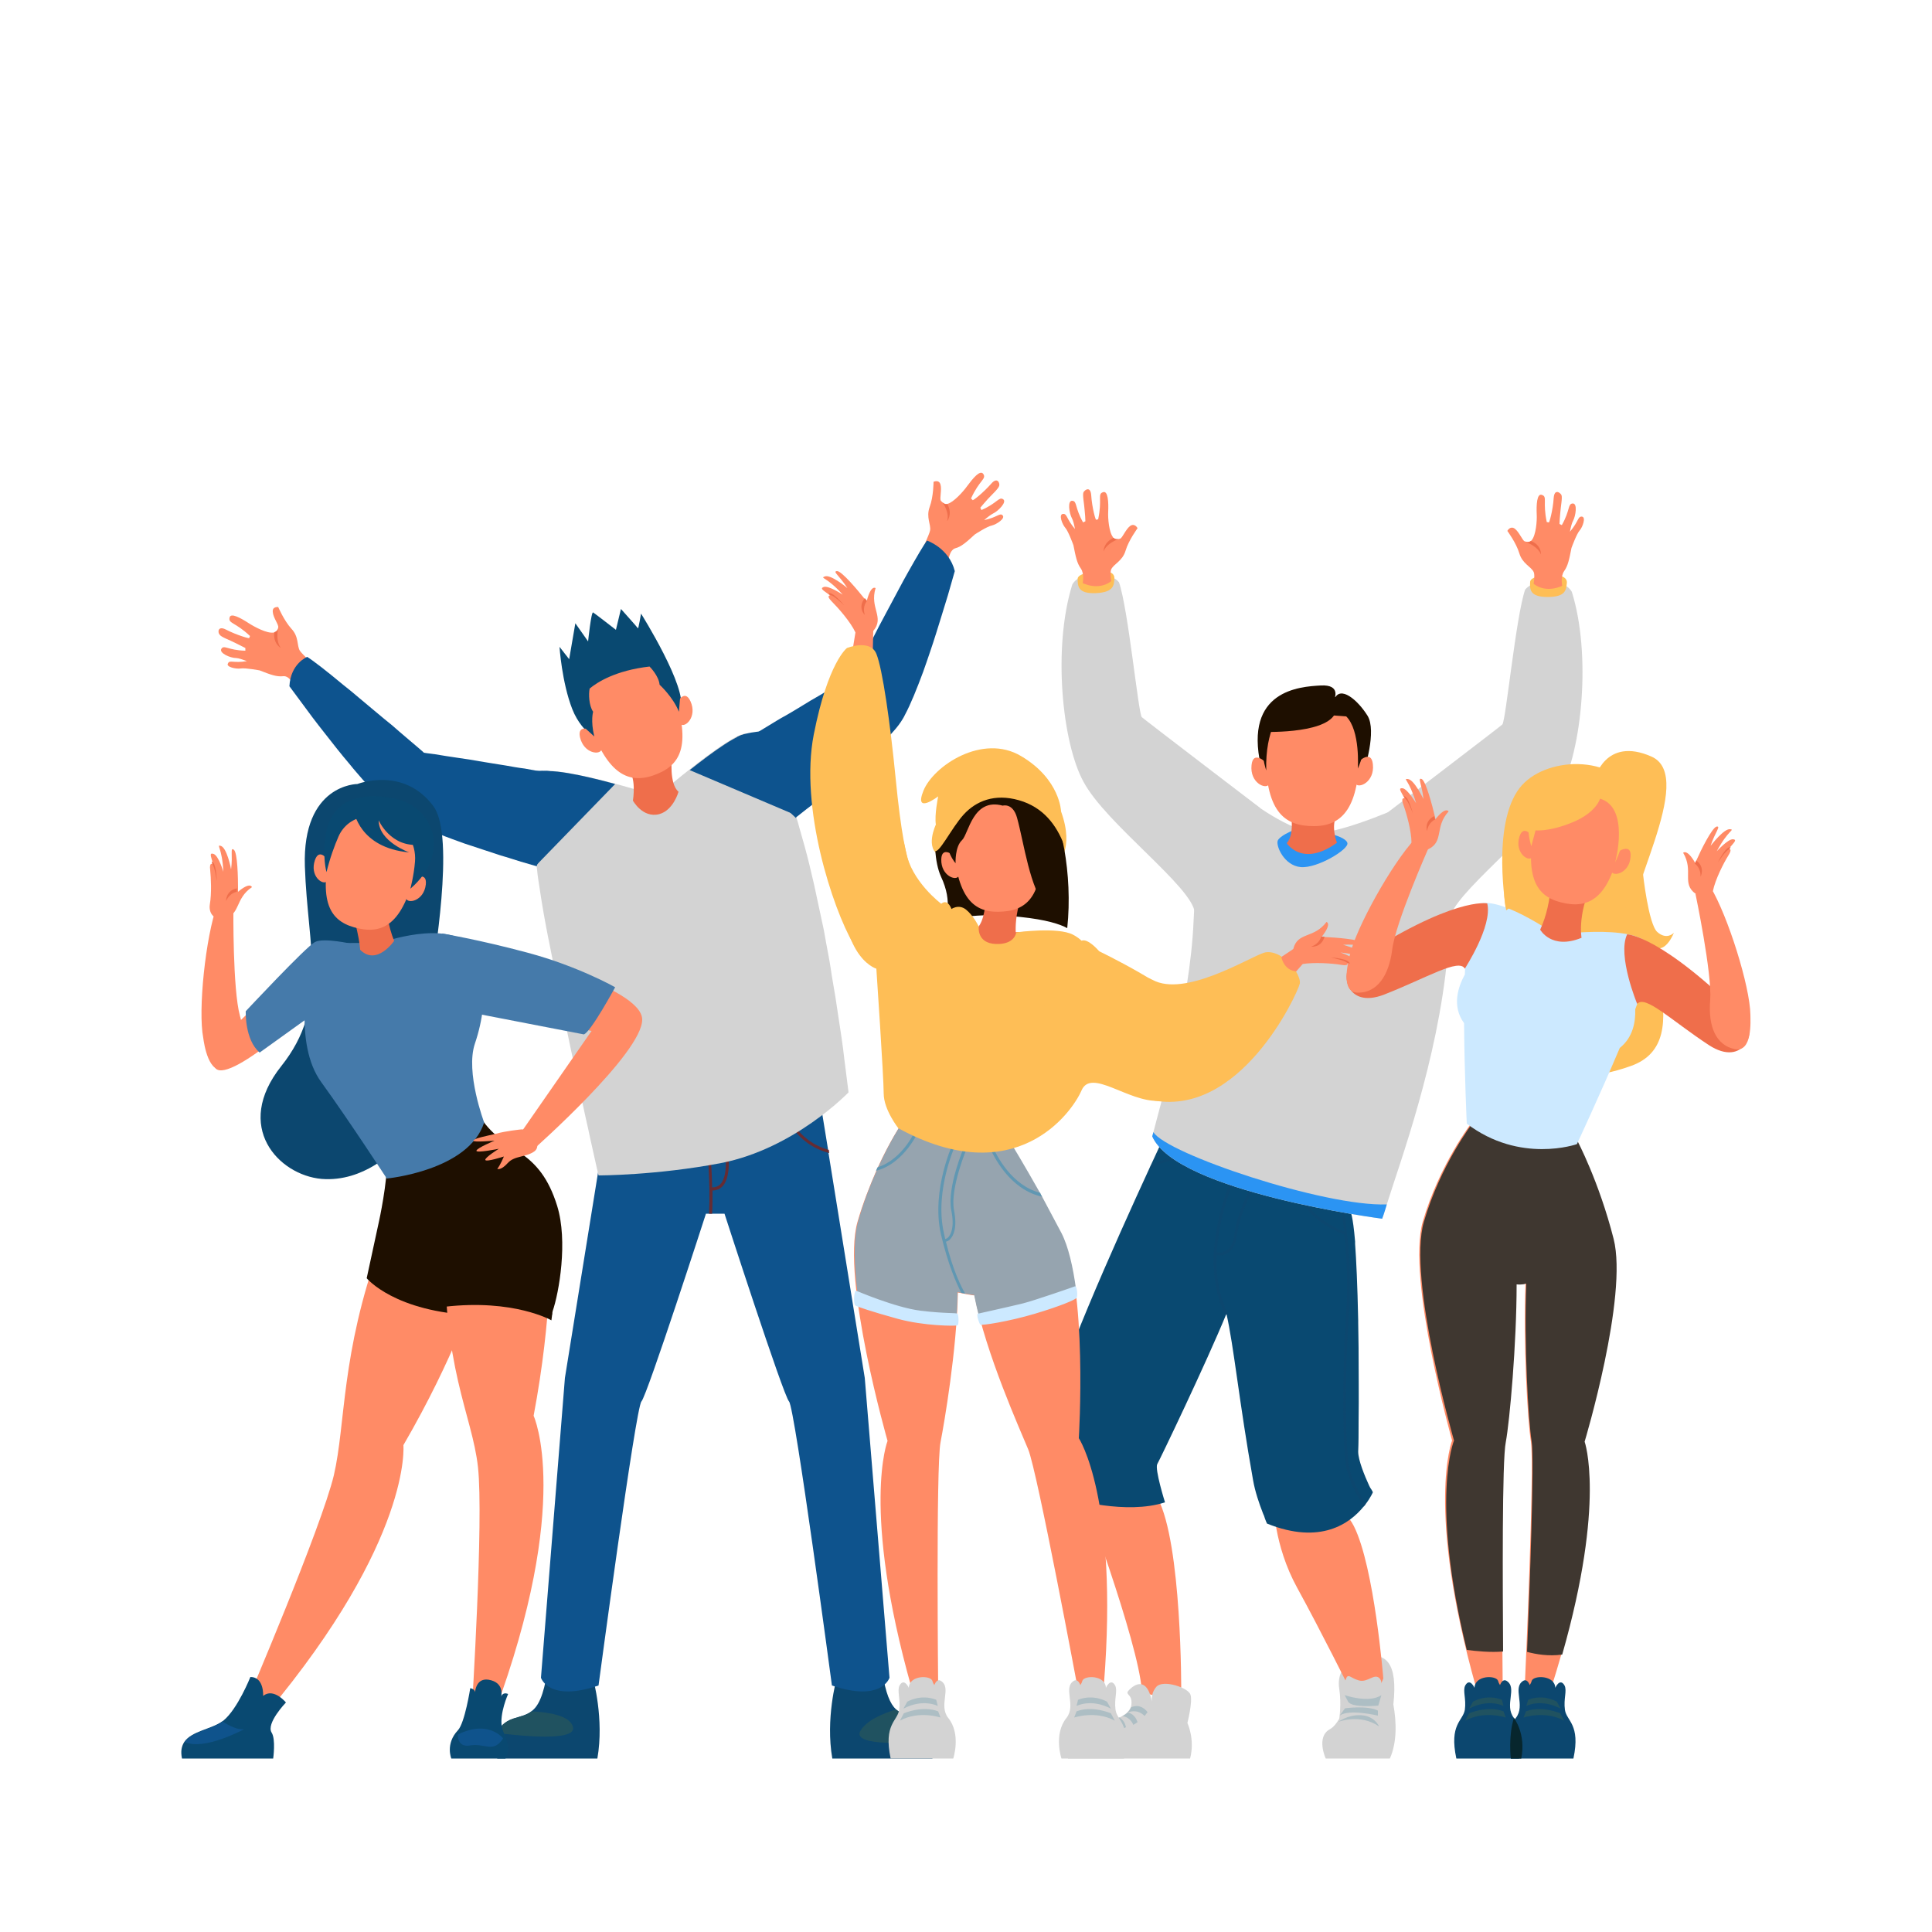 <?xml version="1.0" encoding="UTF-8"?> <svg xmlns="http://www.w3.org/2000/svg" viewBox="0 0 500 500"> <style xmlns="http://www.w3.org/2000/svg">.st0{fill:#094971}.st1{fill:#0c476f}.st2{fill:#205260}.st4{fill:#662c33}.st5{fill:#ff8b66}.st6{fill:#ef6e4b}.st7{fill:#0d538e}.st8{fill:#d3d3d3}.st9{fill:#1e0f00}.st10{fill:#adbec4}.st11{fill:#2b94f3}.st12{fill:#febe56}.st13{fill:#457aaa}.st14{fill:#0f538c}.st16{fill:#cce9ff}.st19{fill:#6097b2}</style> <g xmlns="http://www.w3.org/2000/svg" id="OBJECTS"> <path d="M156.6 192.6s-5.8-2.2-8.5-9.1c-2.7-6.9-3.3-16.1-3.3-16.1l2.5 3.2 1.6-9.3 3.3 4.7s.8-7.8 1.3-7.5c.5.3 5.9 4.5 5.9 4.5l1.3-5.4s4.3 4.8 4.4 5c.1.3.8-3.8.8-3.8s12.2 19.4 10.2 24.7c-2 5.3-7.5 5-7.5 5l-12 4.1z" class="st0"></path> <path d="M128.7 455.1h25.9c1.8-10.3-1.1-20.6-1.1-20.6l-11.8-2c-1.1 6.5-2.4 9.1-4.2 10.4-1.3 1-2.9 1.3-4.8 1.9-2.2.8-3.4 2.2-4 3.7-1.2 3.1 0 6.6 0 6.6z" class="st1"></path> <path d="M128.7 448.5c6.4.8 20.4 2.2 19.6-1.5-.7-3.1-6.6-3.9-10.7-4.1-1.3 1-2.9 1.3-4.8 1.9-2.4.8-3.6 2.2-4.1 3.7z" class="st2"></path> <path d="M215.4 455.1h25.9s.8-2.4.4-5c-.3-2.1-1.4-4.3-4.4-5.3-2.2-.8-4-1.1-5.4-2.4-1.5-1.4-2.7-4.1-3.6-9.9l-11.8 2s-2.9 10.3-1.1 20.6z" class="st1"></path> <path d="M241.7 450.1c-.3-2.1-1.4-4.3-4.4-5.3-2.2-.8-4-1.1-5.4-2.4-3.3 1-7.9 2.9-9.3 5.7-1.9 3.9 13.2 3.2 19.1 2z" class="st2"></path> <path fill="#0e538d" d="M230.2 434.2s-2 6.4-14.9 2c0 0-9.6-72-11.1-73.5-1.5-1.6-16.7-48.6-16.7-48.6h-4.8s-15.2 47-16.7 48.6c-1.5 1.6-11.1 73.5-11.1 73.5-12.9 4.4-14.9-2-14.9-2l6.2-77.6 12.9-80 25.9 2.9 25.9-2.9 3.4 20.9.1.8 9.4 58.3 6.4 77.6z"></path> <path d="M214.6 298.4c-9-2.3-11.6-10.4-11.6-10.4l.7-.2c0 .1 2.5 7.5 10.8 9.8l.1.8zM187 307c-.7.7-1.6 1.1-2.6 1.1 0 1.9 0 4-.1 6h-.8c.4-8.4-.5-17-.5-17.1l.7-.1c0 .1.5 4.6.6 10.4.9 0 1.6-.3 2.1-.8 2.5-2.6 1-10.1 1-10.2l.7-.1c.1.3 1.6 7.9-1.1 10.8z" class="st4"></path> <path d="M256.7 136c-1.2.2-4.4 2.3-4.4 2.3-2.2 2-3.5 3.2-5.1 3.6-1.6.5-1.8 3.5-1.8 3.5s-6.3 2.7-7.5-1.4c0 0 2.7-5.9 2.8-6.7.3-1.5-1.1-3.4-.1-6.1 1-2.7 1-6.5 1-6.5s1.4-.7 1.8.7c.4 1.4-.3 3.6.1 4.2l.3.3c.4.4.8.6 1.3.5h.1c1.6-.4 4.1-3.2 5.1-4.6 1.4-1.9 3.4-4.4 4.2-3.1.8 1.3-1 1.5-3.2 6.3l.4.4c-.1.4 2.7-1.8 4.9-4.3 1.5-1.7 2.2-.1 2 .6-.2.8-1.9 2.3-3 3.5-.7.8-1.5 1.7-1.9 2.2l.3.6c4.1-1.8 4.5-3.5 5.6-2.8 1.1.7-1.3 3.1-2.6 3.7-.6.3-1.5 1-2.3 1.7 3.4-.7 4.1-2 4.8-1.2.7.8-1.6 2.3-2.8 2.6z" class="st5"></path> <path d="M245.1 134.9c.7-2.2-1-4.6-1.2-4.9.4.4.8.6 1.3.5 1.4 2.6-.1 4.4-.1 4.4z" class="st6"></path> <path d="M62.3 173c1.2-.2 4.9.5 4.9.5 2.8 1.1 4.4 1.7 6.1 1.5 1.7-.2 2.9 2.6 2.9 2.6s6.9.2 6.5-4c0 0-4.7-4.5-5.1-5.2-.8-1.3-.2-3.6-2.2-5.7-1.9-2.1-3.4-5.6-3.4-5.6s-1.6-.2-1.4 1.3c.1 1.5 1.6 3.3 1.4 4 0 .1-.1.3-.1.4-.2.5-.6.8-1 .9h-.1c-1.7.3-5-1.5-6.4-2.4-2-1.3-4.8-2.9-5-1.4-.3 1.5 1.5 1.1 5.3 4.7l-.2.5c.3.3-3.2-.7-6.1-2.2-2-1-2.1.7-1.6 1.3.4.7 2.6 1.4 4.1 2.2l2.6 1.3v.7c-4.5-.1-5.5-1.6-6.2-.5-.7 1.1 2.3 2.4 3.8 2.4.6 0 1.7.4 2.8.8-3.5.6-4.5-.4-4.9.6-.6.9 2.1 1.5 3.3 1.3z" class="st5"></path> <path d="M72.7 167.7c-1.4-1.8-.8-4.7-.7-5-.2.5-.6.8-1 .9-.4 3 1.7 4.1 1.7 4.1z" class="st6"></path> <path d="M247.1 147.8s-.7 2.5-1.8 6.3c-.5 1.6-1 3.3-1.6 5.2-.9 2.9-1.9 6.2-3 9.4-.6 1.8-1.2 3.5-1.8 5.2-1.6 4.3-3.2 8.3-4.7 11.1-.2.4-.4.8-.6 1.1-.6 1-1.4 2.1-2.5 3.3-1.7 2-4 4.3-6.7 6.7-1.3 1.2-2.7 2.4-4.1 3.7-2.3 2-4.8 4.1-7.2 6.1-1.5 1.3-3 2.5-4.5 3.6-7.5 6-13.7 10.6-13.7 10.6l-11.2-22.8c3.2-2.2 9.1-5.8 15.2-9.5 1.5-.9 2.9-1.8 4.4-2.6 2.3-1.3 4.5-2.7 6.5-3.9 1.6-.9 3.1-1.8 4.4-2.6 1.9-1.1 3.5-2.1 4.7-2.8 1.2-.7 2-1.1 2-1.1s.5-1 1.4-2.6c1-1.9 2.5-4.8 4.1-8 .7-1.4 1.5-2.9 2.3-4.4 1.3-2.4 2.6-4.9 3.9-7.3.8-1.5 1.6-3 2.4-4.4 2.2-3.9 4-7 4.9-8.2 0 0 5.7 1.9 7.2 7.9zM152.6 202.1l-2 25.4s-7-1.9-15.8-4.5c-1.7-.5-3.4-1.1-5.2-1.6-3.1-1-6.3-2.1-9.4-3.1-1.7-.6-3.3-1.2-4.9-1.8-3.7-1.4-7.1-2.8-9.7-4.2-1.4-.7-2.6-1.4-3.4-2.1-.3-.2-.6-.5-.9-.8-2.1-1.8-4.6-4.5-7.3-7.5-1.1-1.3-2.3-2.6-3.4-4-2.3-2.7-4.5-5.5-6.6-8.2-1.1-1.4-2.2-2.8-3.1-4-3.5-4.7-6-8.1-6-8.1.3-5.9 4.6-7.6 4.6-7.6 1.6 1 5.2 3.8 9.4 7.3 1.3 1 2.6 2.1 3.9 3.2 2.3 1.9 4.5 3.8 6.7 5.6 1.4 1.1 2.7 2.2 3.8 3.2 1.9 1.6 3.6 3.1 4.7 4 1.1.9 1.7 1.5 1.7 1.5s1.1.2 2.9.4c1.6.3 3.8.6 6.4 1 1.6.2 3.3.5 5 .8 2.2.4 4.5.7 6.8 1.1 1.7.3 3.3.6 5 .8 6.9 1.3 13.3 2.4 16.8 3.2z" class="st7"></path> <path d="M219.6 282.7s-14 14.6-33 18.3c-16.7 3.2-31.7 3.2-31.7 3.2s-.9-3.8-2.2-9.8c-.3-1.5-.7-3.2-1.1-5-.7-3.2-1.5-6.8-2.3-10.7-.3-1.6-.7-3.3-1.1-5-.7-3.1-1.3-6.3-2-9.5-.3-1.6-.7-3.3-1-5-.8-4.1-1.6-8.1-2.4-11.9-.3-1.7-.7-3.4-1-5-.9-4.6-1.6-8.7-2.1-12.1-.3-2-.6-3.7-.7-5.1-.1-.5-.1-1-.1-1.4-.3-3.5-.4-6.7-.4-9.6v-5.2c.1-5.5.4-8.9.4-8.9 3.9-2.7 31.2 6 31.2 6s20.1-17.3 23.3-16.1c1.8.7 3.5 2.3 5.1 4.6.9 1.3 1.8 2.8 2.6 4.5 1.4 2.8 2.8 6.2 4.1 9.9.6 1.7 1.2 3.5 1.7 5.4.9 3.1 1.8 6.3 2.6 9.6l1.2 5.1c.7 3.2 1.4 6.5 2.1 9.8.4 1.7.7 3.5 1 5.2.6 3 1.1 5.9 1.5 8.7.3 1.8.6 3.6.9 5.3.6 3.9 1.1 7.4 1.6 10.6.3 2 .5 3.7.7 5.4.7 5.5 1.1 8.7 1.1 8.7z" class="st8"></path> <path d="M205.8 210.9l-.6-1.8c-1.3-3.7-2.6-7.1-4.1-9.9-.9-1.7-1.7-3.2-2.6-4.5-1.6-2.3-3.3-3.9-5.1-4.6-1.8-.7-9 4.5-14.9 9.2l27.3 11.6zM139 223.7l20.2-20.8c-8-2.2-17.9-4.4-20.2-2.8 0 0-.3 3.4-.4 8.9v5.2c0 2.8.1 6 .4 9.5z" class="st7"></path> <path d="M173.9 196s-.8 6.8 1.7 8.9c0 0-1.3 4.8-5 5.8-4.3 1.1-6.8-3.5-6.8-3.5s1.1-6.6-1.6-8.3l11.7-2.9z" class="st6"></path> <path d="M153.4 189.1s-4.1-2-3.3 1.7c1 4.3 5.3 4.7 5.6 3.1.3-1.5-2.3-4.8-2.3-4.8zM175.1 182.1s2-4.1 3.6-.6c1.8 4-1.4 7-2.6 5.9-1.1-1.1-1-5.3-1-5.3z" class="st5"></path> <path d="M169 200.7c-6.8 2.3-12.2-.9-16.7-14.3-2.3-6.9-.2-12.3 7.4-14.9 7.7-2.6 12.3.6 14.6 7.5 4.8 14.4 1.7 19.3-5.3 21.7z" class="st5"></path> <path d="M157.7 168.5c-15.3 5.7-6.1 20.1-6.1 20.1l2.2 2c-1-4.1-.3-6.4-.3-6.4-1.1-1.6-1.2-4.6-.9-6 1.9-1.6 6.7-4.7 15.5-5.7.1.1 2.4 2.4 2.6 4.7 0 0 3.5 3.2 5 7l.3-3.5c.1 0-3.4-17.7-18.3-12.2z" class="st0"></path> <path d="M133.4 215.4l5.4 8.7 5.3-8.7s-.4-13.1-.4-12.7c0 .4 1.5-3-2.1-3.2s-7.3.6-7.3.6-.8 5.6-.8 5.8c-.2.4-.1 9.5-.1 9.5zM195.9 202.5s10.1 9.1 10.1 9.2 2.2-9.8 2.2-9.8l-3.8-9.3-7.8-3.3s-3.7.3-5.6 1.3c-1.9 1 1.4 4.6 1.4 4.6l3.5 7.3z" class="st7"></path> <g> <path d="M345.3 181s1.9-3.9-3.5-3.6-19.9 1.2-15.5 20.8l13.3 8.1 4.6-1.8 8.8-5s3.4-10.3.9-14.3-7.1-8-8.6-4.2z" class="st9"></path> <path d="M279.6 384.8s15 40 15.9 52.7c0 0 3.8 3 10.2.3 0 0 .2-38.3-6.1-50.1-6.2-11.8-20-2.9-20-2.9z" class="st5"></path> <path d="M276.4 455.1H308c1.3-5-.7-9.2-.7-9.2s1.4-5.5.8-7.3c-.5-1.8-7-4-8.8-2.1-1.2 1.3-1.3 3-1.2 3.9-.9-5-3.2-5.4-5.4-3.5-2.3 2 .5 1 .1 4.3 0 .2-.1.5-.2.7-.2.5-.5.9-.9 1.3-.3.3-.8.7-1.3.9-.2.2-.5.3-.8.4-.5.2-1.1.4-1.7.6-.9.3-1.9.5-3 .6-4.3.4-6.1.7-8.1 3-2 2.2-.7 4-.7 4l.3 2.4z" class="st8"></path> <path d="M292.7 441.9c-.2.5-.5.9-.9 1.3 2.8-1.1 4.4.9 4.4.9l.8-1c-2-2.5-4.2-1.3-4.3-1.2z" class="st10"></path> <path d="M293.3 446.4l1.1-.7c-.6-1.8-1.8-2.4-2.6-2.5-.3.3-.8.7-1.3.9 2.2.4 2.8 2.3 2.8 2.3zM290.2 447.6l1.2-.6c-.3-1.4-1-2.1-1.7-2.5-.5.2-1.1.4-1.7.6 1.8.8 2.2 2.5 2.2 2.5z" class="st10"></path> <path d="M344.2 447.5c.9-.5 1.7-1.5 2.4-2.7 0 0 .6-3.7 0-7.7-.6-3.9 1.1-7.1 6.6-8.3 5.4-1.2 8.6 1.4 7.4 12.3.8 4.5 1 9.7-.9 14h-16.6s-2.6-5.6 1.1-7.6z" class="st8"></path> <path d="M329.6 389s0 10.8 6.1 21.9c6.2 11.3 13.9 26.8 13.9 26.8s5.1 5 8.4-3.3c0 0-2.3-28.8-7.6-39.4-5.2-10.4-20.8-6-20.8-6z" class="st5"></path> <path d="M356.8 438.8s1.5-3.1.2-4.5c-1.4-1.3-3 1.2-5.3.6s-2.9-2.2-3.5 0c-.6 2.3.1 9.5 8.6 3.9z" class="st8"></path> <path d="M348 438.7s6.3 2.2 9.5 0l-.8 2.7s-6.8.7-7.8-1l-.9-1.7zM348.1 442.1s5.8-.8 8.5.6v1.3s-7.5-1.8-9.9 0l1.4-1.9z" class="st10"></path> <path d="M356.9 446.8s-1.1-2.7-4.6-2.9c-3.5-.2-5.9 1.7-5.9 1.7s5.6-2.2 10.5 1.2z" class="st10"></path> <path d="M355.3 386.2s-.6 1.4-1.9 3.1c-.2.2-.3.4-.5.6-3.5 4.3-11.1 10-25 4.4 0 0-.4-.8-.8-2.1-.1-.2-.2-.4-.3-.7-.9-2.3-2-5.5-2.5-8.4-3.6-20.2-5-34.8-6.9-43.1-5.3 12.9-17.3 37.9-17.9 38.9-.7 1.3 2 9.9 2 9.9-10 3.3-24.3-.9-24.3-.9s-4.3-12.7-5-21.8c-.5-6.9 17-45.8 25.2-63.6.2-.5.4-.9.6-1.3 2.2-4.7 3.5-7.6 3.5-7.6l14 4.7 34 15.3s.6.7 1.2 7.7v.6c.3 4.2.6 10.4.8 19.8v.6c0 2 .1 4.2.1 6.6v.6c0 5.4.1 11.6 0 18.7v.6c0 2.2 0 4.5-.1 6.9 0 2.2 1.7 6.3 2.8 8.7l.3.6c.5.7.7 1.2.7 1.2z" class="st0"></path> <path d="M353.4 389.3c-.2.2-.3.4-.5.6-1.6-2.6-4-7.1-4.5-10.2-.8-4.4-1.2-21.8 0-40.1 1.2-17.7-2.7-35.1-2.8-35.3l.7-.2c0 .2 4 17.7 2.8 35.5-1.2 18.2-.8 35.5 0 39.9.6 3 2.8 7.2 4.3 9.8z" class="st1"></path> <path d="M348.2 319.6c-10.9-3.9-13.6-12.8-13.7-12.9l.7-.2c0 .1 2.7 8.6 13.2 12.4l-.2.7zM308.1 299.7c-.2.2-.6.2-1.6.3-2.1.1-6 .4-9 2.8.2-.5.4-.9.6-1.3 3-1.8 6.4-2 8.4-2.2.5 0 1.1-.1 1.2-.1l.4.5zM317.1 340.3c-7.9-15.8 2.3-36.9 2.4-37.1l.7.3c-.1.2-10.2 21.1-2.4 36.5l-.7.3z" class="st1"></path> <path d="M315.6 324.9c-.7 0-1.2-.2-1.2-.2l.2-.7s1.5.5 2.8-.4c1.1-.7 1.9-2.2 2.1-4.4.8-6.7 5.9-14.9 6.1-15.2l.6.4c-.1.1-5.2 8.4-6 14.9-.3 2.4-1.1 4.1-2.5 5-.7.5-1.5.6-2.1.6z" class="st1"></path> <path d="M374.6 247.4c-2.5 27.1-12.3 53.4-15.7 64.3-.7 2.4-1.2 3.7-1.2 3.7s-53.2-6.9-59.5-21.3c0 0 .1-.4.3-1.1 1.6-6.5 9.5-33 10.4-54.7 1-24.1 9.1-32.6 14-31.5 0 0 11 8.7 18.1 8.7 7 0 23.9-7.7 23.9-7.7s12.7 6.6 9.7 39.6z" class="st8"></path> <path d="M358.9 311.7c-.7 2.4-1.2 3.7-1.2 3.7s-53.2-6.9-59.5-21.3c0 0 .1-.4.3-1.1 3.4 5.6 44.2 19.3 60.4 18.7z" class="st11"></path> <path d="M277.5 151.3s1.2-2.8 6.5-2.8c4 0 5.6 2.2 5.6 2.2 2.4 7 5 34 5.9 34.9.5.5 30.5 23.4 30.5 23.4-16.2.3-16.8 27.2-16.8 27.2-.5-6.6-23.1-23.1-28.8-33.9-5.5-10-8-34.6-2.9-51z" class="st8"></path> <circle cx="341" cy="202.3" r="3.2" class="st9"></circle> <path d="M406.8 153.2s-1.2-2.8-6.5-2.8c-4 0-5.6 2.2-5.6 2.2-2.4 7-5 34-5.9 34.9-.5.5-30.5 23.4-30.5 23.4-.7 18.8 16.8 27.2 16.8 27.2.5-6.6 23.1-23.1 28.8-33.9 5.4-10 8-34.6 2.9-51z" class="st8"></path> <path d="M334.2 215.1s-2.9 1.2-3.5 2.4c-.6 1.3 1.6 6.5 5.9 6.9 4.3.4 12.5-4.6 12.1-6.2-.2-1.6-6.4-3.7-14.5-3.1z" class="st11"></path> <path d="M333.8 209s1.6 6.6-.8 9.2c0 0 4 6.4 13-.1 0 0-1.7-4.3 0-7.2l-12.2-1.9z" class="st6"></path> <path d="M351.5 197.2s3.4-3.4 3.8.6c.5 4.6-3.7 6.4-4.5 5-.8-1.6.7-5.6.7-5.6zM327.7 197.4s-3.4-3.4-3.8.6c-.5 4.6 3.7 6.4 4.5 5 .8-1.5-.7-5.6-.7-5.6z" class="st5"></path> <path d="M340 213.8c7.5 0 11.8-4.9 11.8-19.7 0-7.6-3.9-12.3-12.3-12.3s-12 4.7-12 12.3c-.1 15.9 4.7 19.7 12.5 19.7z" class="st5"></path> <path d="M348.4 185.4s-5.2-.4-16.8-1.2c0 0-4.2 4.4-3.9 15.2 0 0-6.7-19.5 12.9-19.5 19.7 0 10.8 19 10.8 19s.7-9.8-3-13.5z" class="st9"></path> <path d="M284.5 147.8s-5.6.3-5.6 2c0 1.8 0 3.9 4.7 3.7 4.7-.2 4.7-2.1 4.8-3.8.1-1.8-2.4-2.1-3.9-1.9zM401.7 148.8s-5.6 0-5.7 1.8c-.1 1.8-.2 3.9 4.5 3.9s4.8-1.8 5-3.6c.2-1.7-2.2-2.2-3.8-2.1z" class="st12"></path> <g> <path d="M275.7 136.6c.8.9 2.1 4.5 2.1 4.5.6 3 .9 4.6 1.9 6 1 1.4.5 3.8.5 3.8s4 2.1 7.4-.5c0 0-.4-2.4 0-3.1.7-1.4 2.9-2.1 3.7-4.8.8-2.7 3.1-5.8 3.1-5.8s-.7-1.4-1.9-.6c-1.2.9-2 3.1-2.6 3.3-.1 0-.3.1-.4.1-.5.1-1 0-1.3-.3 0 0-.1 0-.1-.1-1.1-1.3-1.4-5-1.3-6.7.1-2.3 0-5.6-1.4-5-1.4.5-.1 1.8-1.2 7l-.5.1c-.1.4-1.1-3.1-1.3-6.4-.2-2.3-1.6-1.4-2-.7-.3.7.2 3 .3 4.6.1 1.1.2 2.2.2 2.9l-.6.3c-2.2-3.9-1.5-5.5-2.8-5.6-1.3-.1-.8 3.2-.1 4.5.3.5.6 1.7.8 2.8-2.3-2.7-2-4-3.1-3.9-1.2.1-.2 2.7.6 3.6z" class="st5"></path> <path d="M285.6 142.7c.8-2.1 3.6-3.1 3.9-3.2-.5.1-1 0-1.3-.3-2.7 1.2-2.6 3.5-2.6 3.5z" class="st6"></path> </g> <g> <path d="M408.8 137.3c-.8.9-2.1 4.5-2.1 4.5-.6 3-.9 4.6-1.9 6-1 1.4-.5 3.8-.5 3.8s-4 2.1-7.4-.5c0 0 .4-2.4 0-3.1-.7-1.4-2.9-2.1-3.7-4.8-.8-2.7-3.1-5.8-3.1-5.8s.7-1.4 1.9-.6c1.2.9 2 3.1 2.6 3.3.1 0 .3.1.4.1.5.1 1 0 1.3-.3 0 0 .1 0 .1-.1 1.1-1.3 1.4-5 1.3-6.7-.1-2.3 0-5.6 1.4-5 1.4.5.1 1.8 1.2 7l.5.1c.1.4 1.1-3.1 1.3-6.4.2-2.3 1.6-1.4 2-.7.3.7-.2 3-.3 4.6-.1 1.1-.2 2.2-.2 2.9l.6.3c2.2-3.9 1.5-5.5 2.8-5.6 1.3-.1.8 3.2.1 4.5-.3.5-.6 1.7-.8 2.8 2.3-2.7 2-4 3.1-3.9 1.1.1.2 2.7-.6 3.6z" class="st5"></path> <path d="M398.8 143.5c-.8-2.1-3.6-3.1-3.9-3.2.5.1 1 0 1.3-.3 2.8 1.1 2.6 3.5 2.6 3.5z" class="st6"></path> </g> <path d="M326.4 189.4s16 .7 19-4.5-8.8-3.8-8.8-3.8-3.4 1-3.7 1-4.7 1.8-4.7 1.8l-1.8 5.5z" class="st9"></path> </g> <g> <path d="M112 251.6c-.1-1.6 6-35 .2-42.9-7.7-10.5-19.7-5.8-19.7-5.8s-14.3 0-13.6 21.3 6.4 36-6.1 51.7c-12.5 15.7-.7 28.2 10.4 29.2 11.1.9 18.9-7.6 18.9-7.6s11.3-30 9.9-45.9z" class="st1"></path> <path d="M123.1 334s-5.4 17.1-18.7 40c0 0 2.3 24.3-35.3 69.3l-5.2-2.9s19.3-45.2 22.5-58.6c3.1-13.4 1.8-31.3 11.9-59.3l24.8 11.5z" class="st5"></path> <path d="M100.2 299.6l17.8-7.2c3.1 9.9 11.1 17 10.4 32.5-.3 7.7-5.3 15.5-5.3 15.5-21-.8-28.2-9.6-28.2-9.6l3.2-14.8s2.2-10 2.1-16.4z" class="st9"></path> <path d="M142.4 322.5s.6 17.9-4.3 43.9c0 0 10.2 22.1-10.2 77.1l-5.8-1s3.1-49.1 1.6-62.8c-1.5-13.7-9.4-25.7-8.5-59.8l27.2 2.6z" class="st5"></path> <path d="M100.2 299.6l7 11.9 1.7 2.9 3.6 6.2 2.3 16.5.1.7.1.4c18-2.1 27.7 3.5 27.7 3.5l.2-1.5v-.5c0-.1.1-.2.1-.3 1.7-4.9 4-18.2 1.2-27.3-4.6-14.8-12.8-13.4-19-21.7.1.1-25 9.2-25 9.2z" class="st9"></path> <path d="M131.5 438.4s-2.3 5.1-1.6 8.6c.4 2.1 2.7 4.8.9 8.1h-14s-1.6-3.8 1.7-7.3c1.8-1.9 3.2-10.9 3.2-10.9 1.6.3 1.2 1.5 1.2 1.5s0-4.2 3.5-3.7c4.3.7 3.3 4.4 3.3 4.4s.3-1.3 1.8-.7zM47.1 455.1h23.6s.7-5-.4-6.7c-1.5-2.4 3.7-7.8 3.7-7.8s-3.2-3.9-5.9-1.7c0 0 .3-4.9-3.3-4.9 0 0-3.3 8.3-7 11.3-.1.1-.2.1-.3.2-2.8 2-7.9 2.5-9.8 5.3-.7 1.1-1 2.4-.6 4.3z" class="st0"></path> <path d="M113.9 337.4l.2.7.9-.3c14.8-4.1 25 .7 27.9 2.4v-.5c0-.1.1-.2.1-.3-1.3-.7-3.8-1.9-7.3-2.8.2-1.4 1.2-10.9 0-21.5-1.3-11.5-12.5-18.4-12.7-18.5l-.4.7c.1 0 8 5 11.2 13.3-10.4-.1-14.6-13.2-14.6-13.3l-.7.2c0 .1 4.4 13.8 15.5 13.8h.1c.4 1.2.7 2.5.9 3.9 1.2 10.3.2 19.6 0 21.2-5-1.1-11.9-1.6-20.1.7-.3.1-.6.2-1 .3zM106.3 303c0 .1 1 10.3 5.7 18.1l-.6.4c-4.8-7.9-5.8-18.3-5.9-18.4l.8-.1z" class="st9"></path> <path d="M83.8 244.3c5-.2 5.2 4.7 2.6 9.6-2.5 4.8-26.8 26.7-30.6 22.6-1.4-1.6 2.7-8.9 2.7-8.9s6.9-6.1 15.9-16.3c4.2-4.7 6.8-6.8 9.4-7z" class="st5"></path> <path d="M52.6 268.6c-1.4-7.1.6-26.1 3.6-34.4l4.2 1s-.2 20.9 1.7 27.7c1.9 6.7.7 11.7-3.7 13.7-4.4 1.9-5.6-6.5-5.8-8z" class="st5"></path> <path d="M65.2 229.6c-4.5 3-2.9 7.3-7.4 8.2-.9.2-1.7 0-2.2-.4-1.1-.7-1.5-2-1.3-3.3.5-3 .3-6.9.1-8.9-.3-2.3.7-1.5.7-1.5 0-.2-.1-.4-.1-.6-.4-1.5-.9-2.5.3-2.1 1.3.5 2.5 4.6 2.5 4.6-.3-6.3-1.9-7-.7-6.7 1.6.4 2.7 5.9 2.7 6.1.5-3.8-.3-5.8.7-5.1 1 .7 1.1 7.5 1.1 10v.9c3.2-2.7 3.6-1.2 3.6-1.2z" class="st5"></path> <path d="M61.3 229.9v.9s-1.8.2-2.8 2.4c0 0-.1-2.7 2.8-3.3zM56.1 228c-.1-.5-.5-3.6-1.2-4.4 0-.2-.1-.4-.1-.6 1.1.1 1.3 4.4 1.3 5z" class="st6"></path> <path d="M125.3 290.5s-4.9-13-2.4-20.4c4.3-12.7 2-23.4-2.6-26.5-7.3-5.1-22.7.7-22.7.7s-14.9-1.6-16.5 3-5.1 22.9 2 32.7c7.1 9.8 17 25 17 25s21.2-2 25.2-14.5z" class="st13"></path> <path d="M99.9 227.3s-1 8.5 2.1 16.2c0 0-4.5 6.6-8.8 2.3 0 0-.4-7.8-5.2-16.6-3.1-5.9 11.9-1.9 11.9-1.9z" class="st6"></path> <path d="M106.8 227.6s3.8-2.4 3.4 1.3c-.5 4.3-4.7 5.1-5.1 3.6-.5-1.5 1.7-4.9 1.7-4.9zM85.1 222.9s-2.4-3.8-3.6-.3c-1.4 4.1 2 6.6 3.1 5.5 1-1.1.5-5.2.5-5.2z" class="st5"></path> <path d="M92.9 240.3c6.9 1.5 11.7-2.1 14.7-15.5 1.6-6.9-1-12-8.7-13.7-7.7-1.7-11.9 1.8-13.4 8.7-3.2 14.5.3 19 7.4 20.5z" class="st5"></path> <path d="M106.2 230s.9-3.3 1.2-7c.4-4.9-2.6-9.5-7.3-11-1.6-.5-3.4-.7-5.5-.6-3.1.2-5.8 2.3-7 5.1-1 2.3-2.2 5.5-3.1 9.2 0 0-1.2-4-.1-10.2 1.1-6.2 6.2-11.3 17.9-8.8 10.1 2.2 14.4 14.3 3.9 23.3z" class="st0"></path> <path d="M91.6 209.9s1.3 9.5 14.3 10.7c0 0-7.9-2.8-7.9-8.3 0 0 3.1 7.1 10.6 6.3 0 0 .7-11.5-17-8.7z" class="st0"></path> <path d="M131.2 246.6c-6.3 1.9-10.6 12.1-9.3 13.3 1.3 1.2 31.2 6.9 31.2 6.9L134.9 293l3.1 4.5s28.4-25.1 28.2-33.7c-.2-8.5-35-17.2-35-17.2z" class="st5"></path> <path d="M134.8 292.3s-4 .4-6.4 1.1c-2.5.6-5.8 1.2-5.9 1.8-.1.5 5.5 0 5.5 0s-4.6 1.9-4.7 2.6c-.1.7 5.8-.5 5.8-.5s-3.7 2.3-3.5 2.9c.2.6 4.8-.9 4.8-.9s-.9 2.2-1.7 3.2c0 0 .9.5 2.7-1.5 1.8-2 4.7-1.4 7-3.1 2.2-2-1.5-5.9-3.6-5.6z" class="st5"></path> <path d="M130.2 449.9s-3.8-5-11.7-1c0 0-.3 3.5 3.3 2.8 3.7-.6 5.9 2.1 8.4-1.8zM47.8 450.8c5 2.4 15.4-3.3 15.4-3.3-1.7.3-4.1-1-5.6-2-2.8 2.1-7.8 2.6-9.8 5.3z" class="st14"></path> <path d="M91.2 244.3s-7.4-1.7-9.7-.5-17.9 17.9-17.9 17.9-.3 7.4 3.6 10.7l16.3-11.7 7.7-16.4zM114.4 241.6s9.3 1.5 22.3 5 22.5 8.9 22.5 8.9-6.3 11.6-8.1 12.2l-36.7-7.1v-19z" class="st13"></path> </g> <g> <path d="M425.2 226.1s1.4 13 3.7 15.1c2.5 2.2 4.3.2 4.3.2s-2 5.2-4.9 3.8c-2.9-1.5-5-5.5-5-5.5l-1.5-5.3 3.4-8.3" class="st12"></path> <path d="M400.3 216.3s-12.2 6.2-10.9 16.7c1.3 10.5 5.1 40.1 4.5 41-.7.8 9.6 8.5 28.1 1.9 18.5-6.5.4-34.2 3.5-52.6s-19.1-8.2-19.1-8.2l-6.1 1.2z" class="st12"></path> <path d="M412.7 201.6s2.7-11.1 14.7-5.8-8 37.4-5.4 46c2.6 8.6-7 6.3-9.3 5.6-2.3-.8 0-44.2 0-44.2v-1.6z" class="st12"></path> <path d="M368.2 316.2c4.3-14.8 12.7-25.7 12.7-25.7l12.7 2.1.1-.2 1 .2h.1l13.1 2.6s5.7 10.5 9.4 25.4c3.8 14.9-7.5 52.5-7.5 52.5s6.3 17.6-8.3 63.6h-6.9s2.6-57.3 1.6-63.6c-.9-5.5-2-25.6-1.4-40.9-.8.2-1.6.2-2.5.2 0 15.4-1.7 35.4-2.8 40.8-1.2 6.3-.6 63.7-.6 63.7l-6.9-.2c-13.1-46.5-6.2-63.9-6.2-63.9s-11.8-41.9-7.6-56.6z" class="st5"></path> <path fill="#3f3730" d="M379.6 427c2.3.3 6.2.7 9.4.4-.1-16.6-.3-49.5.7-54.2 1-5.4 2.8-25.4 2.8-40.8.9.1 1.7 0 2.5-.2-.6 15.4.5 35.4 1.4 40.9.7 4.7-.5 37.9-1.2 54.4 2.2.6 5.5 1.2 9.1.7 11.3-39.7 5.8-55.1 5.8-55.1s11.3-37.6 7.5-52.5c-3.8-14.9-9.4-25.4-9.4-25.4l-13.1-2.6h-.1l-1-.2-.1.2-12.7-2.1s-8.4 10.9-12.7 25.7c-4.3 14.8 7.8 56.6 7.8 56.6s-6.3 15 3.3 54.2z"></path> <path d="M427.4 246.3c-.4-7.8-24.8-4.4-24.8-4.4s-15.8-11.1-20.7-7.5c-1.7 1.3-2.5 8.7-2.8 17.8-1.8 3.3-3.4 8.2-.2 12.6.1 13.3.7 26 .7 26 13.8 10.5 28.5 5.3 28.5 5.3s5.8-12.4 11.1-24.9c3.4-2.7 4.1-6.7 4-10 2.5-6.7 4.3-12.4 4.2-14.9z" class="st16"></path> <path d="M424.4 206.6c-7.1-12.1-25-10.6-31.1-2.7-7.4 9.5-3.5 31.7-3.5 31.7s17-14.2 27.2 5.2c.1-.1 15.3-20.7 7.4-34.2z" class="st12"></path> <path d="M379.1 442.5c.4-2.9-.6-4.9.1-6.3 1.2-2.1 2.4.6 2.4.6.1-3.3 5.6-3.3 6.1-1.8.1.4.3.8.5 1.1.3-.8.9-1.6 1.7-1.1 2.9 1.8-.7 6.3 1.9 9.6 3.4 4.2 1.3 10.5 1.3 10.5h-16.2c-1.9-8.9 1.7-9.7 2.2-12.6z" class="st1"></path> <path d="M389.1 441.5s-3.8-2-8.9.7l1-1.8s3.4-2.1 7.5-.5l.4 1.6zM389.7 444.5s-5.5-1.9-10.5.8l1-1.9s4.8-2.1 8.9-.5l.6 1.6z" class="st2"></path> <path d="M405 442.5c-.4-2.9.6-4.9-.1-6.3-1.2-2.1-2.4.6-2.4.6-.1-3.3-5.6-3.3-6.1-1.8-.1.4-.3.8-.5 1.1-.3-.8-.9-1.6-1.7-1.1-2.9 1.8.7 6.3-1.9 9.6-3.4 4.2-1.3 10.5-1.3 10.5h16.2c1.9-8.9-1.8-9.7-2.2-12.6z" class="st1"></path> <path d="M395 441.5s3.8-2 8.9.7l-1-1.8s-3.4-2.1-7.4-.5l-.5 1.6zM394.3 444.5s5.5-1.9 10.5.8l-1-1.9s-4.8-2.1-8.9-.5l-.6 1.6z" class="st2"></path> <path d="M401.4 224.5s.7 8.5-2.8 16.1c0 0 2.9 5.3 10.7 2.1 0 0-1.3-7.3 3.8-15.9 3.5-5.7-11.7-2.3-11.7-2.3z" class="st6"></path> <path d="M418.6 220.5s3.7-2.5 3.4 1.2c-.3 4.3-4.5 5.3-5 3.8-.4-1.5 1.6-5 1.6-5zM396.8 216.7s-2.5-3.7-3.6-.1c-1.2 4.1 2.3 6.5 3.3 5.3.9-1.2.3-5.2.3-5.2z" class="st5"></path> <path d="M405.2 233.8c6.9 1.3 11.7-2.5 14.2-16 1.3-7-1.5-11.9-9.2-13.4-7.7-1.4-11.8 2.2-13.1 9.2-2.7 14.5 1 18.9 8.1 20.2z" class="st5"></path> <path d="M402.8 212.3c.1.1.3.1.4 0 1.1-.8 2.8-.5 2.8-.5.2 0 .4-.1.4-.3 0-.2-.1-.4-.3-.4-.1 0-2-.4-3.4.6-.1.2-.1.4.1.6-.1 0 0 0 0 0z" class="st12"></path> <path d="M396.3 219s-2.9-8.4 2.3-15.3c5.2-6.9 19.3-1.8 21.9 3.5 2.6 5.3-2.5 16-2.5 16s3.9-14.2-3.9-16.5c0 0-1 3.6-7.1 6.1-6 2.5-9.6 2.1-9.6 2.1l-1.1 4.1z" class="st12"></path> <path d="M421.1 241.8s8.9.2 30.6 22c3 3-.4 12.5-9.4 6.7-9.9-6.5-16.5-13.1-18.6-10.7 0 0-5.2-12.5-2.6-18z" class="st6"></path> <path d="M453 262.6c-.1-7.3-5.8-25.5-10.3-33l-3.9 1.8s4.3 20.5 3.8 27.4c-.6 7 1.6 11.7 6.3 12.7 4.7 1 4.1-7.4 4.1-8.9z" class="st5"></path> <path d="M435.6 220.7c2.8 4.7-.5 7.9 3.2 10.6 2.3 1.7 4.5-.7 4.5-.7.6-3 2.8-7.3 4-9.2 1.2-1.9.1-1.7.1-1.7.1-.2.3-.3.4-.5 1-1.2 1.8-1.9.7-2-1.3-.1-4.2 3.1-4.2 3.1 3-5.6 4.7-5.5 3.5-5.7-1.6-.3-5 4.2-5.1 4.3 1.2-3.6 2.7-5.1 1.6-5-1.2.2-4.2 6.3-5.2 8.6-.2.5-.4.8-.4.8-2.1-3.7-3.1-2.6-3.1-2.6z" class="st5"></path> <path d="M439 222.7c-.2.5-.4.8-.4.8s1.6 1 1.5 3.4c0 0 1.3-2.4-1.1-4.2zM444.6 223.2c.3-.4 1.9-3 2.9-3.4.1-.2.3-.3.4-.5-1.1-.5-3.1 3.4-3.3 3.9zM384.9 233.8s-8.8-1.9-34.6 15.1c-3.6 2.3-2.2 12.4 7.9 8.5 11-4.3 19.4-9.5 20.9-6.7 0-.1 7.2-11 5.8-16.9z" class="st6"></path> <path d="M349.3 247.3c1.6-7.1 10.9-23.8 16.9-30.2l3.4 2.6s-8.5 19.2-9.3 26.1c-.9 6.9-4 11.1-8.8 11.1-4.8.1-2.5-8.1-2.2-9.6z" class="st5"></path> <g> <path d="M374.9 210c-3.7 4-1.1 7.8-5.3 9.8-2.6 1.2-4.3-1.6-4.3-1.6 0-3.1-1.3-7.7-2.1-9.9-.8-2.1.3-1.7.3-1.7-.1-.2-.2-.4-.3-.5-.7-1.4-1.4-2.2-.2-2.1 1.3.2 3.5 3.9 3.5 3.9-1.8-6.1-3.5-6.4-2.2-6.3 1.7.1 4 5.1 4.1 5.2-.4-3.8-1.6-5.6-.5-5.2 1.1.4 2.8 7 3.4 9.5.1.6.2.9.2.9 2.7-3.4 3.4-2 3.4-2z" class="st5"></path> <path d="M371.2 211.2c.1.6.2.9.2.9s-1.7.6-2.1 3c0-.1-.8-2.6 1.9-3.9zM365.7 210.6c-.2-.5-1.3-3.4-2.1-4-.1-.2-.2-.4-.3-.5 1.1-.3 2.2 3.9 2.4 4.5z" class="st6"></path> </g> <path fill="#07262d" d="M391.8 444.6s3.2 4.1 1.9 10.5H391s-.7-5.8.8-10.5z"></path> </g> <g> <path d="M273.6 223.5s4.6-3.5 1-13.5c0 0-.2-8.3-10.3-14.3-10-6-22.7 2.5-25.3 8.9-2.6 6.4 3.8 1.5 3.8 1.5s-1 4.8-.6 7.3c0 0-3 6.3 1.1 8 4.1 1.7 30.3 2.1 30.3 2.1z" class="st12"></path> <path d="M285.7 435.8l-6.7 1.6s-10.5-56.4-12.9-62.3c-2.1-5.1-11-24.8-13.9-39.9-.1.1-1.1-.1-2.3-.3-.3-.1-.6-.1-1-.2-.3-.1-.6-.1-1-.2-.3 15-3.5 33.6-4.5 38.8-1.2 6.3-.6 63.7-.6 63.7l-6.9-.2c-13.1-46.5-6.2-63.9-6.2-63.9s-12-41.8-7.8-56.6c1.4-4.9 3.2-9.4 4.8-13.1.1-.3.3-.6.4-.9 3.2-7 6.1-11.3 6.1-11.3l14.1 1.8.1-.2.4.1v4.4l1.8-.1h.4l5.8-.3h.8l5.1-.3s3.1 4.9 7.4 12.7c.2.3.3.6.5.9 1.5 2.8 3.3 6 5 9.4 7 13.7 4.6 52.8 4.6 52.8s10.3 15.5 6.5 63.6z" class="st5"></path> <path fill="#96a4af" d="M247.5 341.3c.2-2.4.3-4.7.3-6.9.3.1.7.1 1 .2.4.1.7.1 1 .2 1.3.2 2.2.4 2.3.3.4 1.9.8 3.9 1.4 6 7.5-.7 16-2.8 25-7.3-.8-5.9-2-11.2-3.8-14.7-1.8-3.4-3.5-6.6-5-9.4-.2-.3-.3-.6-.5-.9-4.4-7.8-7.4-12.7-7.4-12.7l-5.1.3h-.8l-5.8.3h-.4l-1.8.1v-4.4l-.4-.1-.1.2-14-1.8s-2.9 4.3-6.1 11.3c-.2.3-.3.6-.4.9-1.7 3.8-3.4 8.2-4.8 13.1-1.3 4.5-1.1 11.6-.1 19.2 4.5 2.5 13.6 6 25.5 6.1z"></path> <path d="M237.9 292.4c-.1.1-3.7 8.7-11.2 10.6.1-.3.3-.6.4-.9 6.7-2.1 10-9.9 10-10l.8.3zM269.7 309.7c-8.4-1.8-12.7-10.6-13.8-13.3-.2-.5-.3-.8-.3-.8l.7-.3s.1.4.4 1c1.2 2.8 5.1 10.5 12.5 12.4.1.4.3.7.5 1zM249.8 334.8c-.3-.1-.6-.1-1-.2-1.2-2.3-3.4-7.1-5.3-15.2-2.6-11.6 3.3-24 3.4-24.1l.7.3c-.1.1-5.9 12.3-3.3 23.6.1.5.2.9.3 1.4.1.3.1.5.2.7 1.8 7.5 4 11.8 5 13.5z" class="st19"></path> <path d="M244.4 321.4h-.1v-.7c.4 0 .9-.2 1.2-.6.5-.6 1.6-2.4.7-6.8-1.2-5.9 3.2-16.3 3.4-16.7l.7.3c0 .1-4.5 10.6-3.4 16.3.9 4.6-.2 6.6-.9 7.4-.4.5-1 .8-1.6.8z" class="st19"></path> <path d="M244.5 237.8c-.1.2-.1.4-.1.6 3.3-1 9.6-2.2 19.6-1.1 6.8.7 10.4 1.9 12.2 2.9 1.5-14-1.7-29.1-5.5-34-4.7-6.1-14-4.6-14-4.6-15.7-.8-16.3 18.3-13.2 25.2 3.3 7 1 11 1 11z" class="st9"></path> <path d="M261.7 296.1s-14.7 5.2-28.5-5.3c0 0-2.6-52.8 2.3-56.4 2.1-1.6 6.4-.3 10.4 1.6 5.3 2.4 10.3 5.9 10.3 5.9s9.1-1.3 16.3-.5c4.6.5 8.4 1.8 8.5 4.9.5 7.8-19.3 49.8-19.3 49.8z" class="st5"></path> <path d="M272.9 241.6c-3.1-.3-3.7 2-6.7 3.1-3.1 1.1-6.8 2-8.2 2.1s-2.1 1.9-2.1 1.9-.5-2.3-1.3-2.5c-.7-.2-7.3-6.8-8.6-10.2 5.3 2.4 10.3 5.9 10.3 5.9s9.1-1.3 16.3-.5c.2.2.3.2.3.2z" class="st6"></path> <path d="M232.7 442.5c.4-2.9-.6-4.9.1-6.3 1.2-2.1 2.4.6 2.4.6.1-3.3 5.6-3.3 6.1-1.8.1.4.3.8.5 1.1.3-.8.9-1.6 1.7-1.1 2.9 1.8-.7 6.3 1.9 9.6 3.4 4.2 1.3 10.5 1.3 10.5h-16.2c-1.9-8.9 1.8-9.7 2.2-12.6z" class="st8"></path> <path d="M242.7 441.5s-3.8-2-8.9.7l1-1.8s3.4-2.1 7.5-.5l.4 1.6zM243.4 444.5s-5.5-1.9-10.5.8l1-1.9s4.8-2.1 8.9-.5l.6 1.6z" class="st10"></path> <path d="M288.7 442.5c-.4-2.9.6-4.9-.1-6.3-1.2-2.1-2.4.6-2.4.6-.1-3.3-5.6-3.3-6.1-1.8-.1.4-.3.8-.5 1.1-.3-.8-.9-1.6-1.7-1.1-2.9 1.8.7 6.3-1.9 9.6-3.4 4.2-1.3 10.5-1.3 10.5h16.2c1.9-8.9-1.8-9.7-2.2-12.6z" class="st8"></path> <path d="M278.6 441.5s3.8-2 8.9.7l-1-1.8s-3.4-2.1-7.5-.5l-.4 1.6zM278 444.5s5.5-1.9 10.5.8l-1-1.9s-4.8-2.1-8.9-.5l-.6 1.6z" class="st10"></path> <path d="M255.1 224.5s1.2 14.1-2.8 16.1c0 0 2.9 5.3 10.7 2.1 0 0-1.3-7.3 3.8-15.9 3.5-5.7-11.7-2.3-11.7-2.3z" class="st6"></path> <path d="M247.1 221.6s-3.4-2.9-3.5.8c-.1 4.3 3.9 5.7 4.5 4.3.7-1.4-1-5.1-1-5.1z" class="st5"></path> <path d="M259.7 235.9c7-.5 10.6-5.4 9.6-19.1-.5-7.1-4.5-11.2-12.3-10.6-7.9.6-10.8 5.2-10.3 12.3 1.1 14.8 5.8 18 13 17.4z" class="st5"></path> <path d="M269.2 219.7s2.9-3.4 3.6.3c.8 4.2-3 6.3-3.8 5-.9-1.4.2-5.3.2-5.3z" class="st5"></path> <path d="M259.5 208.5s2.6-.8 3.7 3.1c1.9 6.9 3.2 18 7.7 23.5 3.2 4 5.2 2.4 5.2 2.4s.9-4-.5-7.9c-1.4-4 .4-18.2-4.7-23.4-5.1-5.2-14-1.9-14-1.9s-4.3-2.6-8.5 0-5.4 14-1.1 19.1c0 0-.2-4.3 1.7-6 1.7-1.7 2.8-11 10.5-8.9z" class="st9"></path> <path d="M226.6 152.2c-1.6 5.2 2.4 7.5-.6 11.1-1.8 2.2-4.6.4-4.6.4-1.3-2.8-4.5-6.4-6.1-8-1.6-1.6-.5-1.6-.5-1.6-.2-.1-.3-.3-.5-.4-1.2-.9-2.2-1.4-1.1-1.8 1.3-.4 4.9 2 4.9 2-4.2-4.7-5.9-4.2-4.7-4.7 1.5-.7 5.8 2.9 5.9 3-2.1-3.3-3.9-4.3-2.7-4.4 1.2-.1 5.5 5.1 7.1 7.1.4.4.6.7.6.7 1.1-4.4 2.3-3.4 2.3-3.4z" class="st5"></path> <path d="M223.8 154.8c.4.4.6.7.6.7s-1.3 1.3-.6 3.6c-.1 0-1.9-1.9 0-4.3zM218.5 156.7c-.4-.4-2.6-2.5-3.6-2.7-.2-.1-.3-.3-.5-.4.9-.7 3.7 2.6 4.1 3.1z" class="st6"></path> <path d="M226 163.2s-.6 34.3-2.4 41.1c0 0 6.2 21.5 15.6 29.3 0 0 1.5 5.8-6.6 17.3 0 0-15.7-28.1-18.2-44.1l7-43.2 4.6-.4z" class="st5"></path> <path d="M246.6 236.3c.8 2.8 1.2 12.8 10.7 17.9 9.5 5.1 19.6-2.4 22.3-10.5 0 0 1.1-1.7 4.9 2.5 0 0 19.7 9.5 22.2 14.5s1 23.9-6.9 24.2c-7.9.3-17.4-8.5-19.9-2.7s-17.1 26.3-47.4 9.8c0 0-3.8-4.8-3.8-9s-1.9-32.3-1.9-32.3-11.2-3.2-8.4-29.6c0 0 7.7 4.3 7.5-9.8 0 0 6.3-2.9 8.5 8.9 1.4 7.9 9.2 13.7 9.2 13.7s1.8-1.9 3 2.4z" class="st12"></path> <path d="M311.2 270.5c6.7-2.8 21.4-15 26.7-22l-3.2-2.9s-17.3 11.8-24 13.9c-6.7 2.1-10.2 5.9-9.4 10.6.9 4.7 8.5 1 9.9.4z" class="st5"></path> <g> <path d="M343.3 238.6c-3.3 4.4-7.5 2.5-8.6 7-.7 2.8 2.3 3.9 2.3 3.9 3-.5 7.8-.2 10.1.2 2.2.4 1.6-.6 1.6-.6.2.1.4.1.6.2 1.5.4 2.5 1 2.1-.1-.4-1.3-4.5-2.7-4.5-2.7 6.3.7 6.9 2.3 6.6 1.1-.4-1.6-5.7-3-5.9-3.1 3.8-.2 5.8.6 5.2-.4-.6-1-7.4-1.5-9.9-1.6h-.9c2.8-3.5 1.3-3.9 1.3-3.9z" class="st5"></path> <path d="M342.8 242.4h-.9s-.3 1.8-2.6 2.6c.1 0 2.7.3 3.5-2.6zM344.4 247.8c.5.1 3.5.7 4.3 1.4.2.1.4.1.6.2 0-1.2-4.2-1.6-4.9-1.6z" class="st6"></path> </g> <path d="M247.9 200.3l-5.2 8.8v2.5l-.4 1.8s-1.5 5.2-.5 6.7c1 1.4 4.4-5.8 7.6-9.3 3.2-3.5 8-5.5 14.3-3.7 6.3 1.8 9.7 6.4 11.7 11.6l-1.4-9.6-4.2-6.5s-3.3-.2-3.3-1.2-7.1-1.8-7.1-1.8l-11.5.7zM235.9 242.4s-9.8 10.9-15.1 1.8-13.9-35.2-10.2-54.1c3.7-18.8 8.6-22.4 8.6-22.4s6-2.4 7.6 1.5 3.6 18 5 32.3 2.7 20.1 4.1 23.8c1.4 3.8 3.8 6.5 3.4 6.5-.4 0-2.9 10.6-2.9 10.6h-.5zM335.4 251.4c-3.3-.4-3.8-3.8-3.8-3.8v-.1c-1.5-.9-3.2-1.4-4.6-.9-4.3 1.5-20.4 11.5-28.7 7-8.4-4.5-14.1 9-14.1 9s-9.8 16.9 13.4 22c23.2 5.2 38.2-27.4 38.8-30.1.1-.8-.3-1.9-1-3.1zM241.3 243l4.7-7.6s2-1.6 4 0 3.3 4.4 3.3 4.4-.6 4.3 4.4 4.5c5 .2 5.3-3 5.3-3s10.7-1.5 14.7.6 3.8 4.8 3.8 4.8l-6.7 13.3-21.9 1.4-10.4-6-1.2-12.4z" class="st12"></path> <path d="M221.5 334s10.2 4.4 16.7 5.2c6.5.8 9.3.5 9.6.8.3.3.4 2.8 0 3-.4.2-8.6.2-15.5-1.7s-10.3-3.1-10.9-3.4c-.6-.3-.4-3.7.1-3.9zM253 340c-.3.4.4 2.5.7 2.8.3.3 7.4-.8 14.1-2.8s10.4-3.6 10.8-4.1c.4-.5.1-3.2-.4-3s-10.6 3.7-13.4 4.4S253 340 253 340z" class="st16"></path> </g> </g> </svg> 